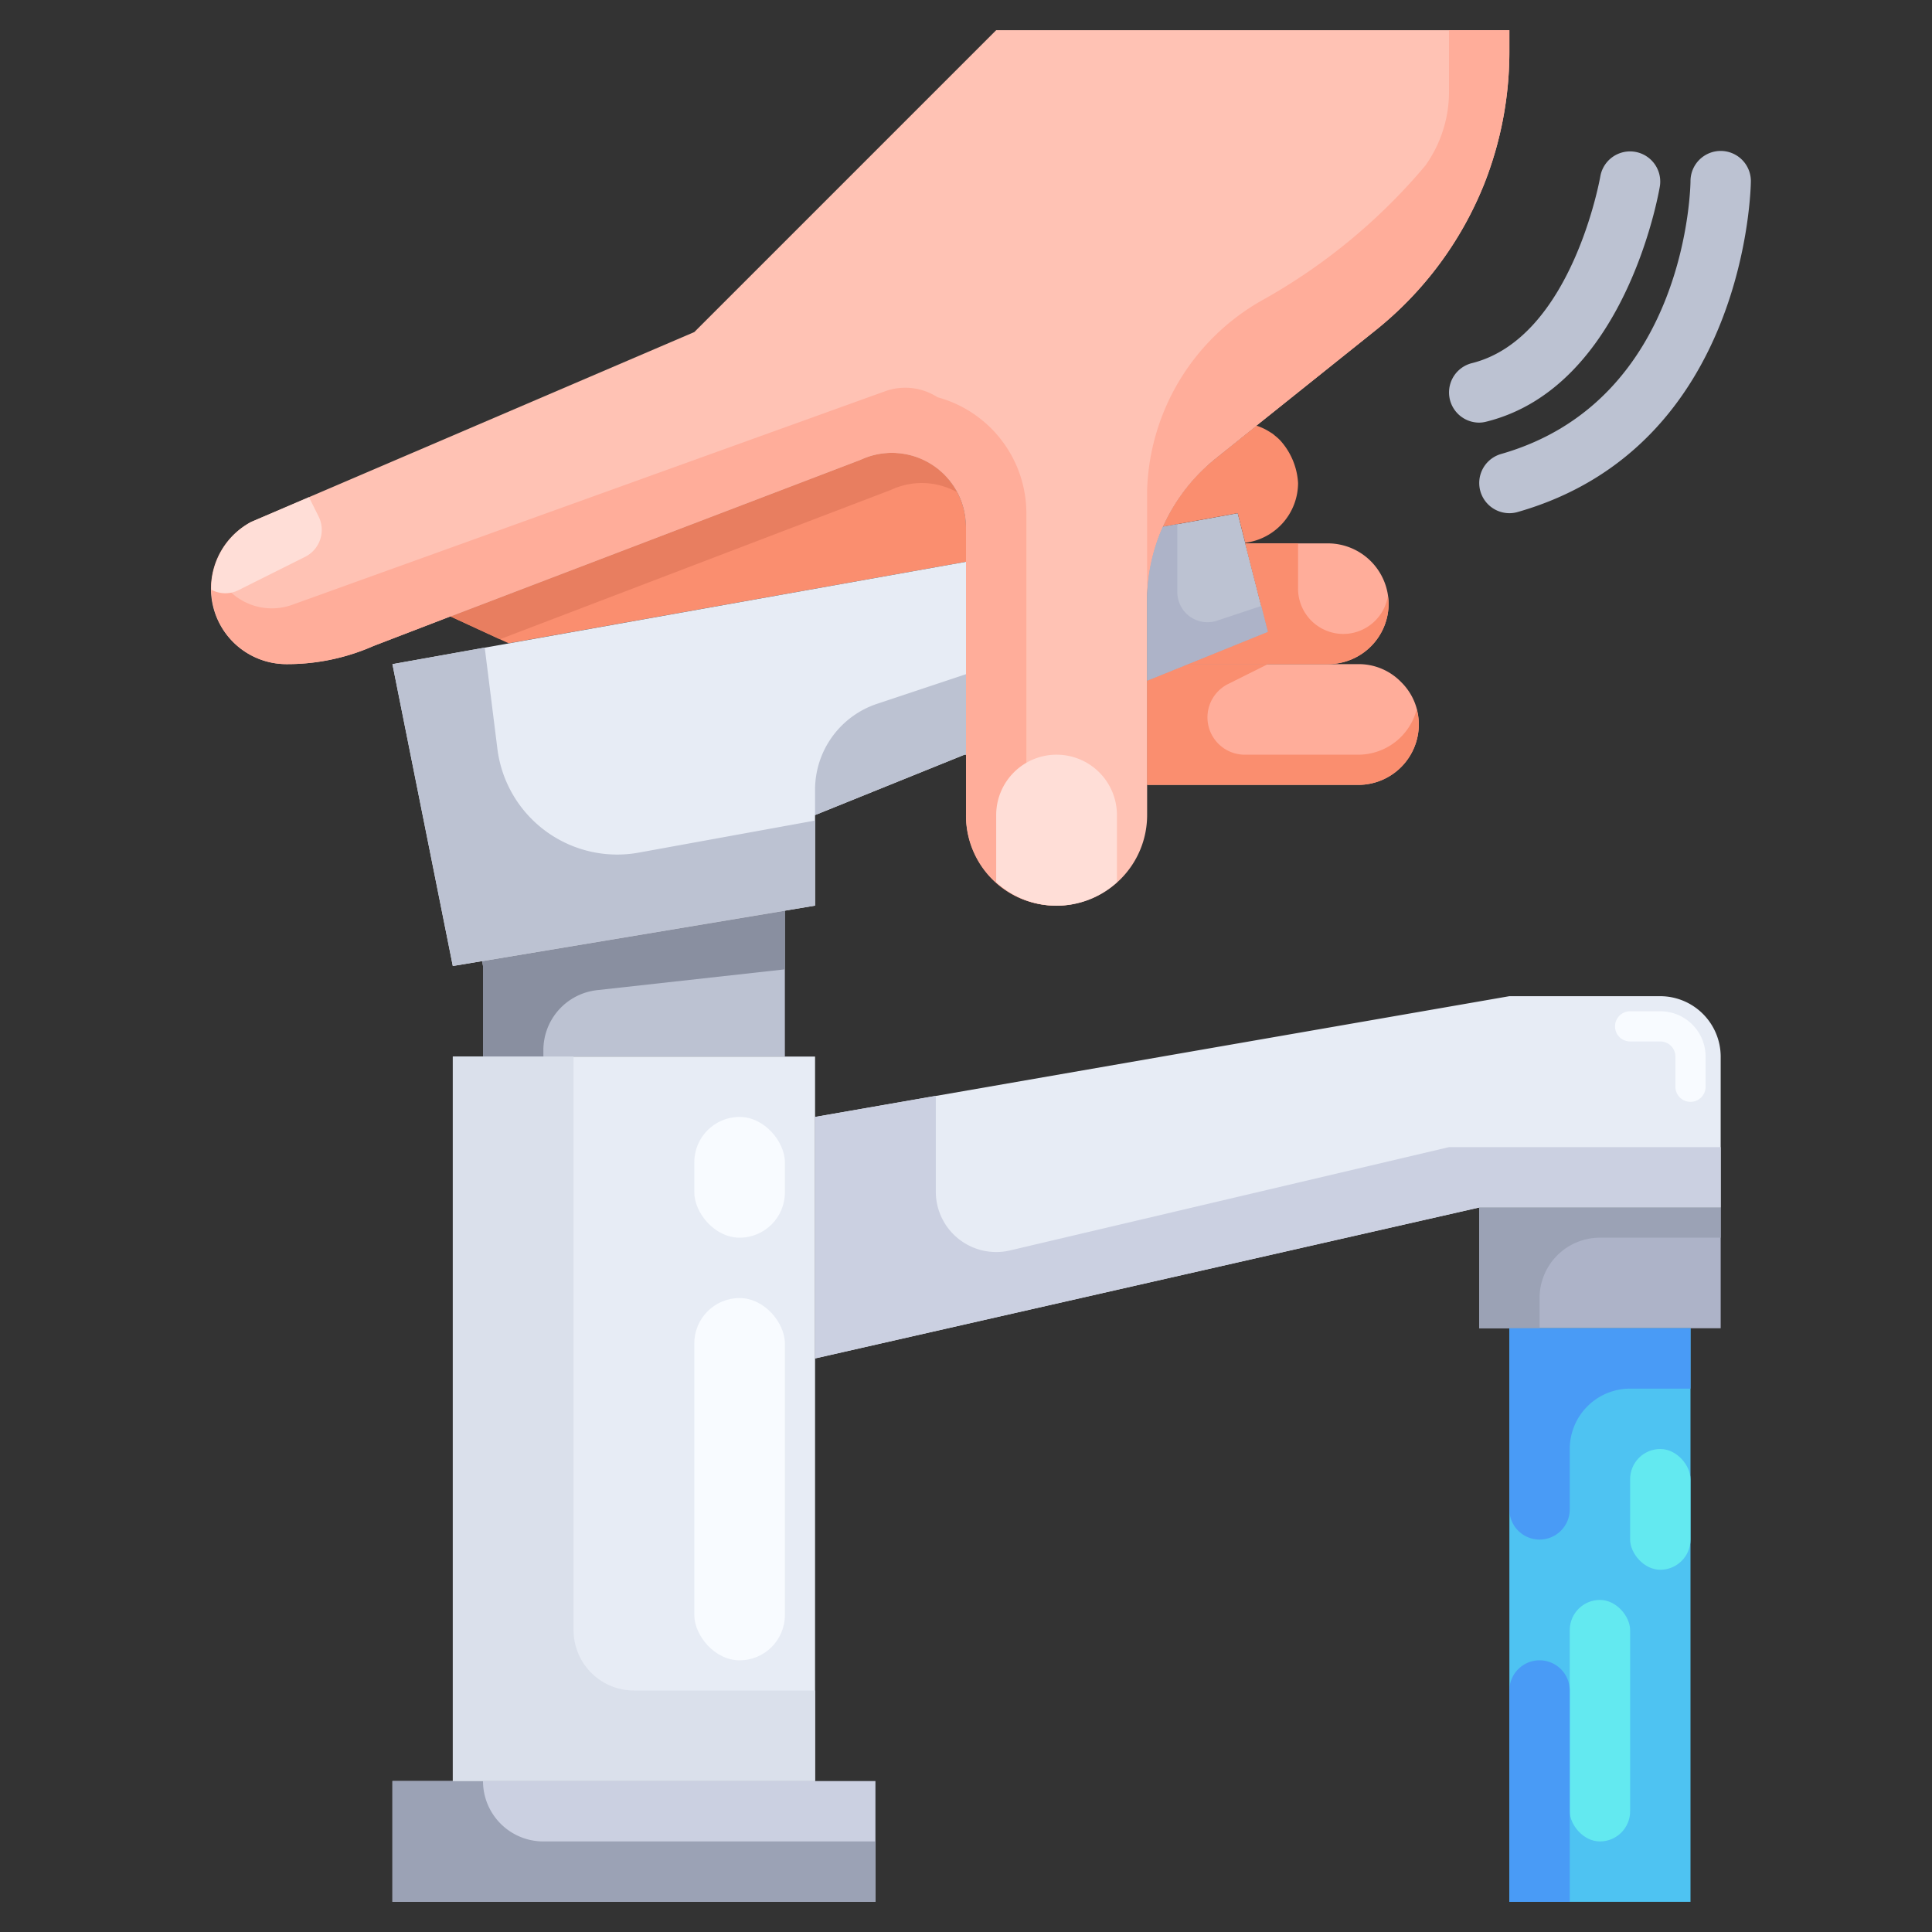 <?xml version="1.0" encoding="UTF-8"?>
<svg preserveAspectRatio="xMidYMid slice" xmlns="http://www.w3.org/2000/svg" height="640px" viewBox="0 0 64 64" width="640px">
  <rect x="0" y="0" width="64" height="64" fill="#333333" stroke="none"/>
  <g id="_07-Tiurn_tap_on" data-name="07-Tiurn tap on">
    <path d="m57 40v4h-1-6-1v-4z" fill="#adb3c8"></path>
    <path d="m29 59v4h-16v-4h2 12z" fill="#cbd0e1"></path>
    <path d="m26 30.17v4.83h-10v-3l-.03-.16z" fill="#bcc2d2"></path>
    <path d="m57 35v5h-8l-22 5v-8l23-4h5a2.006 2.006 0 0 1 2 2z" fill="#e7ecf5"></path>
    <path d="m27 45v14h-12v-24h1 10 1v2z" fill="#e7ecf5"></path>
    <path d="m41.25 18 .75 2.93-2.64 1.07-1.36.55v-2.67a5.925 5.925 0 0 1 .52-2.43l2.48-.45.25.98" fill="#bcc2d2"></path>
    <path d="m46.41 22.59a1.955 1.955 0 0 1 .59 1.41 2.006 2.006 0 0 1 -2 2h-7v-3.45l1.36-.55h5.64a1.955 1.955 0 0 1 1.41.59z" fill="#ffad9a"></path>
    <path d="m44 18a2.015 2.015 0 0 1 2 2 2.006 2.006 0 0 1 -2 2h-4.64l2.64-1.07-.75-2.93z" fill="#ffad9a"></path>
    <path d="m43 16a2 2 0 0 1 -1.75 1.98l-.25-.98-2.48.45a5.927 5.927 0 0 1 1.73-2.25l1.37-1.1a1.842 1.842 0 0 1 .38.17l.16.1c.04.03.07.06.11.09a1.661 1.661 0 0 1 .14.13 2.3 2.3 0 0 1 .59 1.41z" fill="#fa8e6f"></path>
    <path d="m31.28 15.72a2.464 2.464 0 0 1 .72 1.74v1.15l-15.15 2.7-1.93-.89 13.59-5.19a2.448 2.448 0 0 1 2.77.49z" fill="#fa8e6f"></path>
    <path d="m30.54 16a2.451 2.451 0 0 1 1.158.3 2.435 2.435 0 0 0 -3.188-1.07l-13.59 5.19 1.639.756 12.951-4.946a2.456 2.456 0 0 1 1.03-.23z" fill="#e87e60"></path>
    <path d="m41.62 14.1-1.37 1.1a6.036 6.036 0 0 0 -2.25 4.68v7.12a3 3 0 0 1 -6 0v-9.54a2.453 2.453 0 0 0 -3.49-2.23l-13.59 5.19-2.55.98a7.067 7.067 0 0 1 -2.87.6 2.5 2.5 0 0 1 -1.18-4.71l14.68-6.29 3-3 7-7h17v.73a11.926 11.926 0 0 1 -.84 4.38 11.847 11.847 0 0 1 -3.59 4.83z" fill="#ffc2b4"></path>
    <path d="m50 44h6v19h-6z" fill="#4ec3f2"></path>
    <path d="m44.5 21a1.5 1.5 0 0 1 -1.5-1.5v-1.5h-1.75l.75 2.93-2.64 1.07h4.64a2.006 2.006 0 0 0 2-2 2.071 2.071 0 0 0 -.025-.251 1.5 1.5 0 0 1 -1.475 1.251z" fill="#fa8e6f"></path>
    <path d="m45 25h-3.764a1.236 1.236 0 0 1 -.553-2.342l1.317-.658h-2.64l-1.36.55v3.45h7a2.006 2.006 0 0 0 2-2 1.966 1.966 0 0 0 -.071-.5 2 2 0 0 1 -1.929 1.5z" fill="#fa8e6f"></path>
    <path d="m48 1v1.977a4.208 4.208 0 0 1 -.781 2.505 19.391 19.391 0 0 1 -5.369 4.443 7.482 7.482 0 0 0 -3.85 6.308v3.647a6.036 6.036 0 0 1 2.25-4.68l1.37-1.1 3.95-3.16a11.847 11.847 0 0 0 3.59-4.83 11.926 11.926 0 0 0 .84-4.38v-.73z" fill="#ffad9a"></path>
    <path d="m34 28v-11a3.988 3.988 0 0 0 -2.942-3.84 1.971 1.971 0 0 0 -1.735-.2l-19.646 7.076a1.994 1.994 0 0 1 -2.566-1.256 2.49 2.49 0 0 0 2.389 3.22 7.067 7.067 0 0 0 2.87-.6l2.55-.98 13.59-5.19a2.456 2.456 0 0 1 3.49 2.23v9.54a2.973 2.973 0 0 0 3.548 2.944 2 2 0 0 1 -1.548-1.944z" fill="#ffad9a"></path>
    <path d="m19.779 32.8 6.221-.689v-1.941l-10.03 1.67.03.16v3h2v-.21a2 2 0 0 1 1.779-1.99z" fill="#898fa0"></path>
    <path d="m16 59a2 2 0 0 0 2 2h11v2h-16v-4z" fill="#9ba2b5"></path>
    <path d="m33.458 41.422a2 2 0 0 1 -2.458-1.947v-3.175l-4 .7v8l22-5h8v-2h-9z" fill="#cbd0e1"></path>
    <path d="m57 40h-8v4h2v-1a2 2 0 0 1 2-2h4z" fill="#9ba2b5"></path>
    <path d="m19 35v19a2 2 0 0 0 2 2h6v3h-12v-24z" fill="#dae0eb"></path>
    <rect fill="#f8fbff" height="4" rx="1.5" width="3" x="23" y="37"></rect>
    <rect fill="#f8fbff" height="12" rx="1.5" width="3" x="23" y="43"></rect>
    <path d="m32 24v1h-.05l-4.95 2v3l-12 2-2-10 19-3.39z" fill="#e7ecf5"></path>
    <path d="m40.316 20.561a1 1 0 0 1 -1.316-.948v-2.25l-.48.087a5.925 5.925 0 0 0 -.52 2.43v2.67l1.36-.55 2.64-1.07-.219-.857z" fill="#adb3c8"></path>
    <path d="m27 26.162v.838l4.95-2h.05v-2.667l-2.949.983a3 3 0 0 0 -2.051 2.846z" fill="#bcc2d2"></path>
    <path d="m16.476 24.8-.419-3.349-3.057.549 2 10 12-2v-2.818l-5.84 1.062a4 4 0 0 1 -4.684-3.444z" fill="#bcc2d2"></path>
    <path d="m56 36.5a.5.5 0 0 1 -.5-.5v-1a.5.5 0 0 0 -.5-.5h-1a.5.5 0 0 1 0-1h1a1.5 1.5 0 0 1 1.5 1.5v1a.5.5 0 0 1 -.5.5z" fill="#f8fbff"></path>
    <path d="m56 44h-6v6a1 1 0 0 0 1 1 1 1 0 0 0 1-1v-2a2 2 0 0 1 2-2h2z" fill="#499bf6"></path>
    <rect fill="#63e9f0" height="4" rx="1" width="2" x="54" y="48"></rect>
    <rect fill="#63e9f0" height="8" rx="1" width="2" x="52" y="53"></rect>
    <path d="m51 55a1 1 0 0 1 1 1v7a0 0 0 0 1 0 0h-2a0 0 0 0 1 0 0v-7a1 1 0 0 1 1-1z" fill="#499bf6"></path>
    <path d="m50 17a1 1 0 0 1 -.275-1.961c6.203-1.773 6.275-8.967 6.275-9.039a1 1 0 0 1 2 0c0 .087-.088 8.779-7.725 10.961a.977.977 0 0 1 -.275.039z" fill="#bcc2d2"></path>
    <path d="m49 14a1 1 0 0 1 -.242-1.97c3.31-.828 4.248-6.142 4.257-6.2a1 1 0 0 1 1.972.331c-.045.271-1.16 6.659-5.743 7.805a.976.976 0 0 1 -.244.034z" fill="#bcc2d2"></path>
    <g fill="#ffded7">
      <path d="m35 25a2 2 0 0 0 -2 2v2.224a2.958 2.958 0 0 0 4 0v-2.224a2 2 0 0 0 -2-2z"></path>
      <path d="m7.894 19.553 2.212-1.106a1 1 0 0 0 .447-1.341l-.318-.636-1.915.82a2.511 2.511 0 0 0 -1.32 2.21v.035a.979.979 0 0 0 .894.018z"></path>
    </g>
  </g>
</svg>
